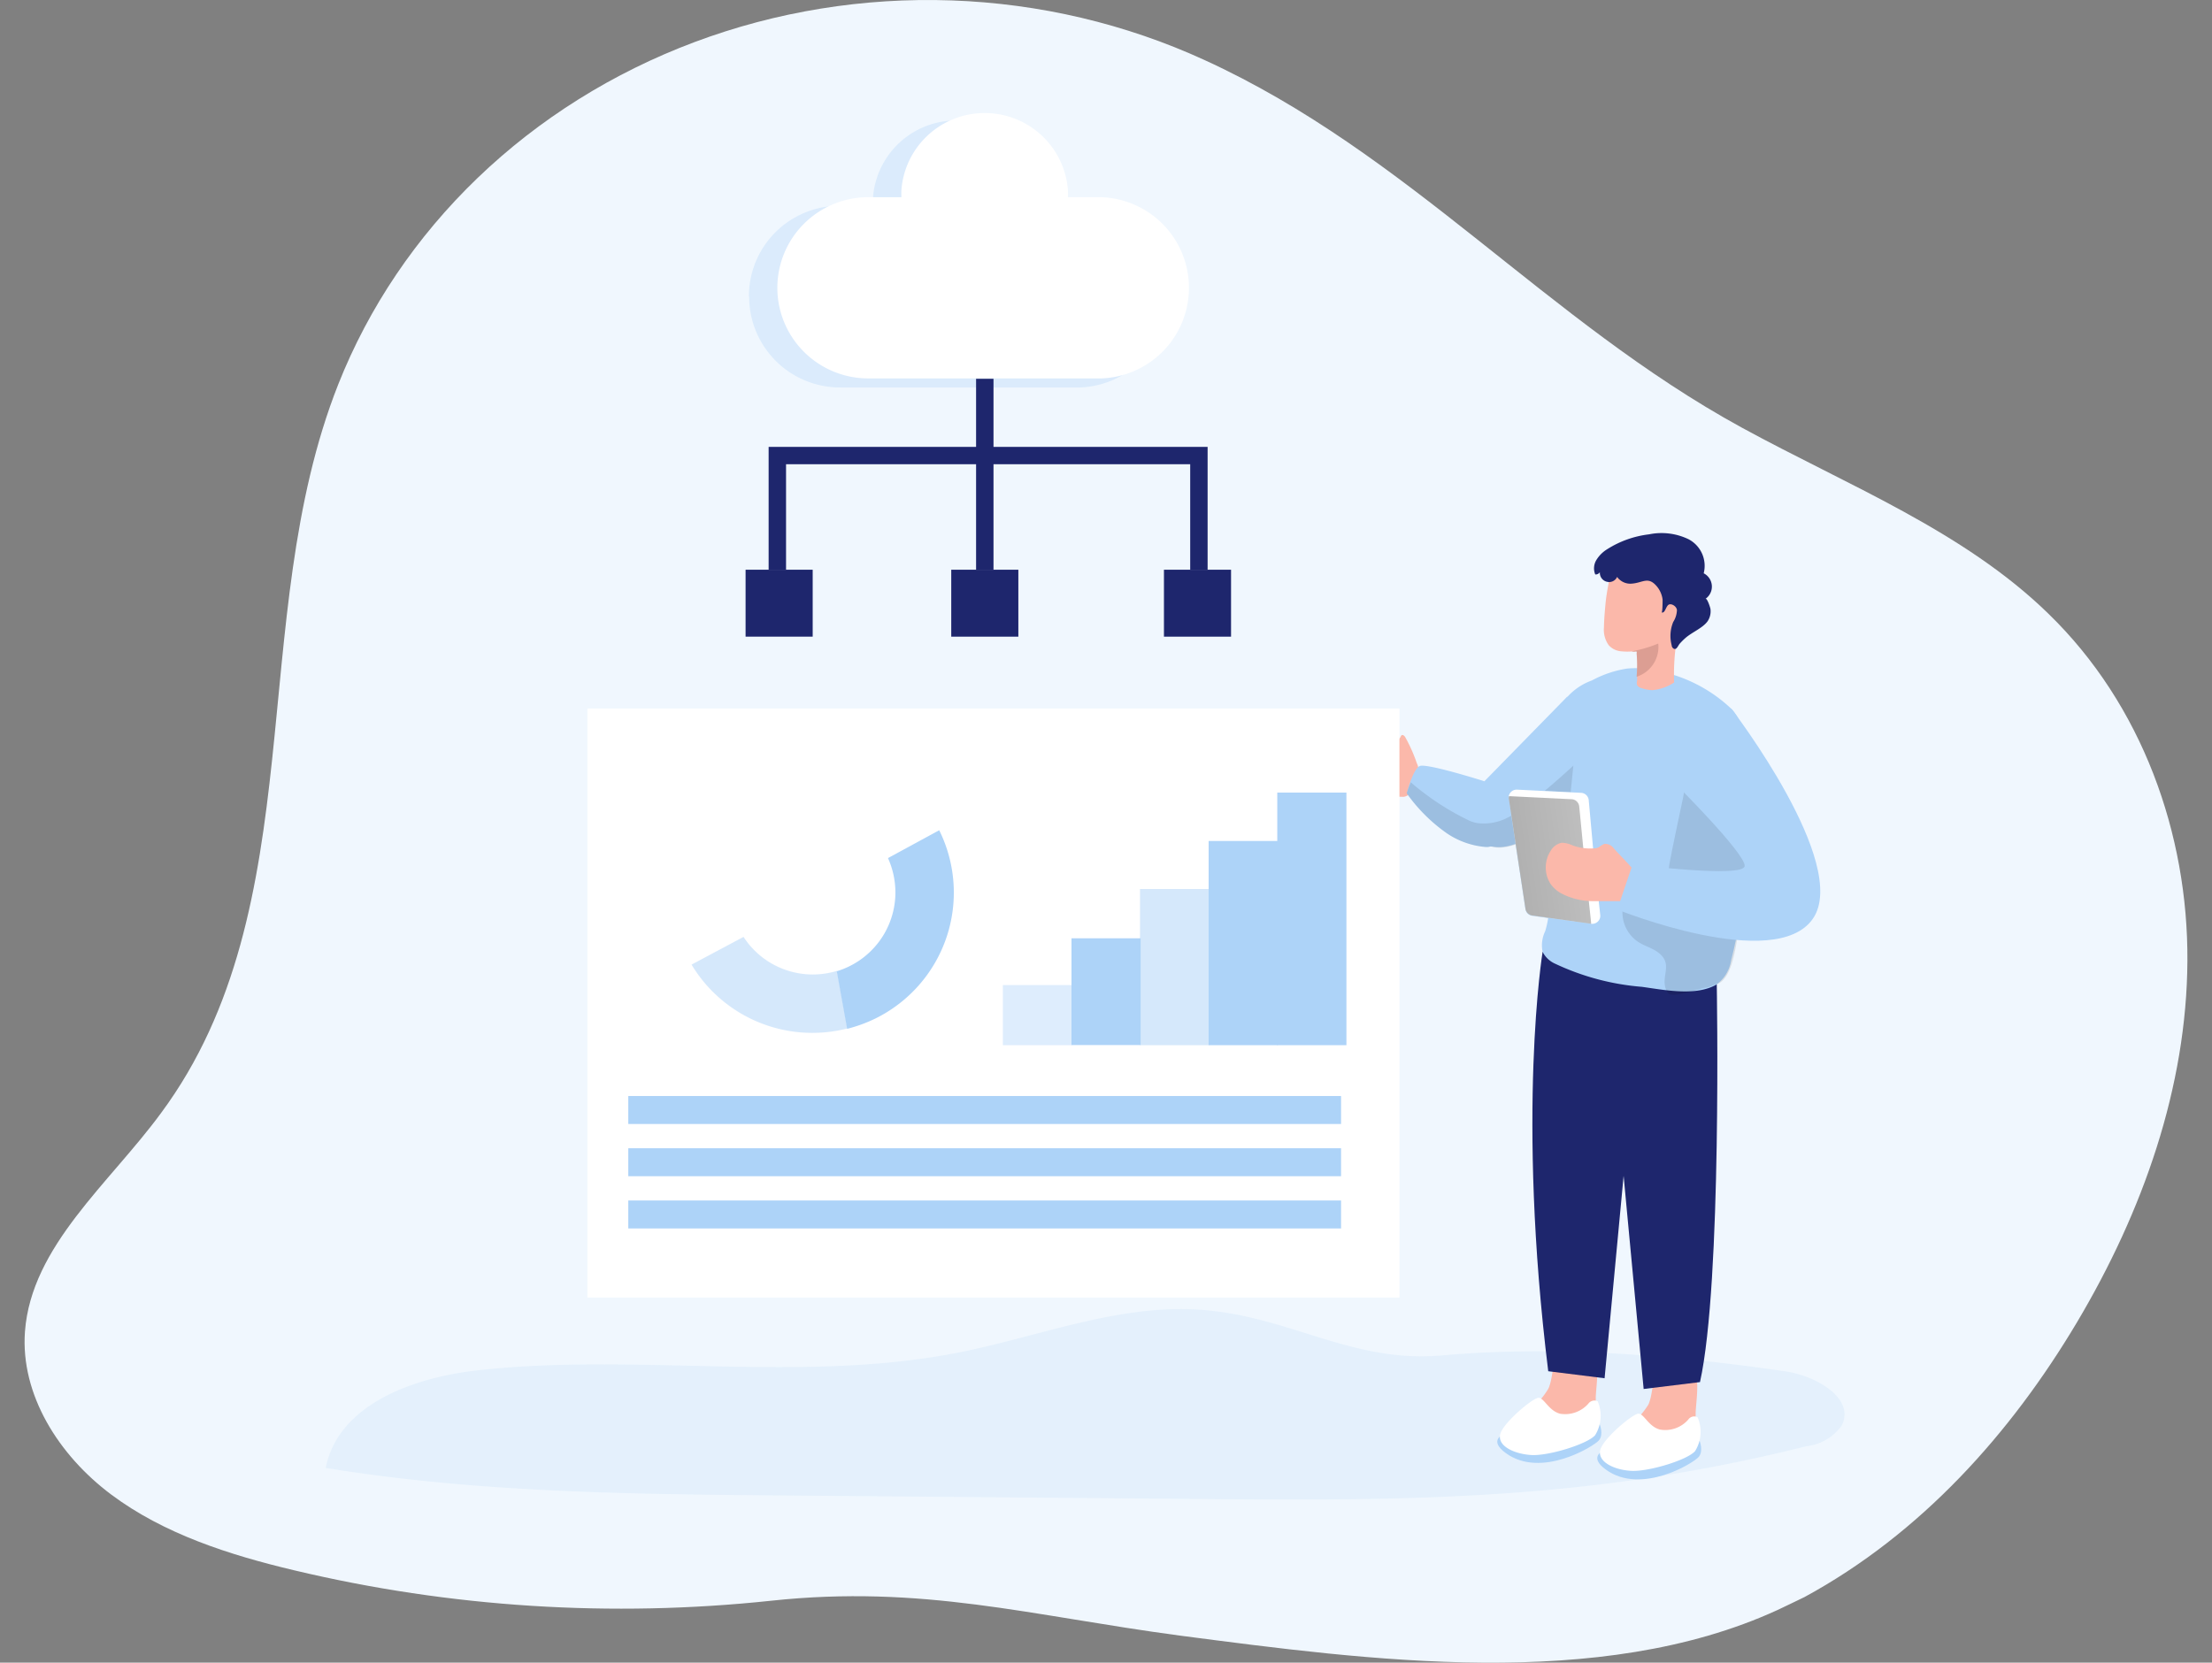 <svg width="540" height="406" fill="none" xmlns="http://www.w3.org/2000/svg"><rect width="100%" height="100%" fill="#808080" stroke="none"/><path d="M433.91 393.151c-43.46 19.917-99.755 12.249-145.909 6.234-36.577-4.894-62.845-12.468-99.755-8.509-38.953 4.144-78.385 1.63-116.381-7.419-15.928-3.771-31.889-8.914-44.724-18.514-12.835-9.601-22.179-24.437-21.048-39.804 1.562-20.914 20.649-36.188 33.251-53.393 37.342-50.463 20.483-120.345 43.228-177.884 7.465-18.857 19.063-36.038 34.047-50.435 14.983-14.397 33.019-25.691 52.945-33.154C189.49 2.811 210.863-.654 232.305.102c21.442.755 42.477 5.715 61.748 14.559 49.878 22.816 83.495 63.71 131.179 89.767 25.803 14.089 54.133 25.217 74.849 45.446 22.911 22.254 34.083 53.798 33.917 84.718-.166 30.92-10.873 61.248-26.967 88.303s-38.04 51.617-66.504 67.077c-2.261 1.091-4.422 2.15-6.617 3.179z" fill="#F0F7FE"/><path opacity=".18" d="M435.702 334.835c7.472 1.061 17.319 6.549 13.88 13.285a12.17 12.17 0 01-8.596 5.021 408.157 408.157 0 01-53.77 9.73c-32.825 3.711-65.962 3.462-98.975 3.119l-96.004-.811c-37.514-.312-75.56-.655-112.73-6.736 3.126-15.593 21.571-22.142 37.358-23.857 39.077-4.304 79.029 3.306 117.544-4.397 19.695-3.961 39.108-11.913 59.178-10.322 21.571 1.684 36.607 13.066 58.522 11.102 27.635-2.464 56.271-.094 83.593 3.866z" fill="#ADD3F8"/><path d="M389.56 341.166a13.56 13.56 0 01-1.094 5.707 9.371 9.371 0 01-4.158 3.867 16.42 16.42 0 01-12.192 1.216 2.317 2.317 0 01-1.407-.873 1.745 1.745 0 01-.25-1.185 9.13 9.13 0 013.126-5.738 19.147 19.147 0 004.377-5.021c1.876-3.773.5-13.784 7.596-12.162 6.003 1.341 4.158 9.979 4.002 14.189z" fill="#FBB8AA"/><path d="M390.529 347.808s1.032 2.495-.219 3.93c-1.25 1.434-14.036 9.355-22.664 3.118-8.628-6.237 11.723-7.048 11.723-7.048h11.16z" fill="#ADD3F8"/><path d="M390.029 342.164a1.84 1.84 0 00-1.248-.115 1.842 1.842 0 00-1.034.707 7.542 7.542 0 01-6.846 2.464c-2.814-.686-3.939-3.898-5.315-3.898-1.375 0-8.816 6.237-9.378 9.012-.563 2.776 3.376 4.678 7.565 4.959 4.189.28 13.724-2.651 15.631-4.834a9.02 9.02 0 00.625-8.295z" fill="#fff"/><path d="M413.944 345.002a14.195 14.195 0 01-1.063 5.738 9.655 9.655 0 01-4.189 3.867 16.548 16.548 0 01-12.192 1.185 2.284 2.284 0 01-1.407-.842 2.061 2.061 0 01-.25-1.216 9.037 9.037 0 013.126-5.707 21.539 21.539 0 004.408-4.99c1.845-3.773.469-13.784 7.566-12.193 6.033 1.372 4.157 10.01 4.001 14.158z" fill="#FBB8AA"/><path d="M414.913 351.831s1 2.464-.219 3.93c-1.219 1.465-14.005 9.355-22.633 3.118-8.628-6.237 11.692-7.203 11.692-7.203l11.16.155z" fill="#ADD3F8"/><path d="M414.413 346.062a1.783 1.783 0 00-2.282.593 7.453 7.453 0 01-6.846 2.432c-2.783-.655-3.939-3.867-5.284-3.898-1.344-.031-8.847 6.237-9.378 9.012-.532 2.776 3.376 4.709 7.565 4.959 4.189.249 13.724-2.62 15.631-4.834a8.933 8.933 0 00.594-8.264z" fill="#fff"/><path d="M419.102 240.313s1.313 72.88-4.095 97.173l-13.755 1.684-9.378-99.793 27.228.936z" fill="#1E266D"/><path d="M376.587 232.423s-6.44 39.293 1.375 102.412l13.755 1.715 9.379-99.792-24.509-4.335z" fill="#1E266D"/><path d="M360.518 201.051c.156 2.619 1.001 4.927 3.314 5.676h.594c4.22.842 9.753-2.339 13.599-5.146a52.681 52.681 0 004.626-3.462v-28.066l-20.507 20.956a32.451 32.451 0 00-1.626 10.042z" fill="#ADD3F8"/><path d="M377.868 201.612c0 1.31-.188 2.651-.188 3.961 0 7.266 1.689 14.782-.468 21.829a7.84 7.84 0 00-.626 5.021 6.246 6.246 0 003.126 2.932 60.965 60.965 0 0021.102 5.613c5.44.748 13.192 2.37 18.226-.561a9.011 9.011 0 003.563-5.894 111.259 111.259 0 003.408-22.921c0-1.03.156-2.028.188-3.119.437-6.985.562-13.94.437-20.925 0-5.052-.5-10.51-3.814-14.314a36.227 36.227 0 00-19.351-9.636 20.798 20.798 0 00-6.252-.344 26.444 26.444 0 00-8.597 2.901 14.621 14.621 0 00-7.628 6.237 43.027 43.027 0 00-3.595 11.538 41.616 41.616 0 00-.469 11.071c.188 1.84.657 3.68.844 5.52.069.359.1.725.094 1.091z" fill="#ADD3F8"/><path opacity=".1" d="M407.598 242.777c2.126.623 7.003-1.31 8.628-1.591.97 0 1.845-.655 2.814-.873 4.814-1.216 5.377-14.751 5.846-18.368a257.892 257.892 0 003.314-29.252 31.106 31.106 0 00-1.282-11.008 12.732 12.732 0 00-2.715-4.823 12.798 12.798 0 00-4.506-3.223c-6.253-2.214-8.003 17.245-8.848 21.268-1.062 5.052-2.157 10.104-3.126 15.125-.75 3.711-.344 6.643-3.126 9.356a1.532 1.532 0 01-.75.436 1.5 1.5 0 01-.75-.187 11.008 11.008 0 00-3.877-.904 2.437 2.437 0 00-2.938 2.183 8.648 8.648 0 00.43 5.148 8.672 8.672 0 003.29 3.989c1.313.842 2.813 1.279 4.158 2.089 4.97 3.119.812 6.238 2.782 9.98.131.291.365.523.656.655z" fill="#020202"/><path d="M392.748 157.579a4.602 4.602 0 003.127 1.465c.946.094 1.898.094 2.844 0h.532a.627.627 0 01.406 0 .74.74 0 010 .437 31.624 31.624 0 010 5.707v1.029a1.877 1.877 0 000 1.091 1.71 1.71 0 001.157.749 9.096 9.096 0 002.595.468 11.51 11.51 0 005.283-1.871c-.12-3.263.058-6.531.531-9.761a51.76 51.76 0 001.251-12.475 6.855 6.855 0 00-2.409-5.239 6.88 6.88 0 00-5.563-1.559 15.653 15.653 0 00-8.534 2.339 3.396 3.396 0 00-1.282 2.526c-.313 1.653-.594 3.306-.75 4.99-.157 1.684-.344 3.804-.375 5.707a6.478 6.478 0 001.187 4.397zm-49.736 22.359c-.188-.28-.563-.592-.845-.405a.811.811 0 00-.25.405 1.838 1.838 0 01-1.688.967h-2.032a5.74 5.74 0 00-2.539.686 5.706 5.706 0 00-1.962 1.747 8.866 8.866 0 00-1.626 4.958 6.227 6.227 0 001.219 4.491 8.399 8.399 0 006.721 1.777h2.189a2.066 2.066 0 002.282-1.652c.906-2.152 2.532-4.335 1.407-6.518a38.227 38.227 0 00-2.876-6.456z" fill="#FBB8AA"/><path d="M395.469 141.612c.791.665 1.814.99 2.844.904 2.814-.187 4.033-1.933 6.253.78a6.236 6.236 0 011.313 3.118c0 .25 0 3.119-.25 3.119.812.281.969-1.185 1.594-1.778.625-.592 2.063.219 2.157 1.217a5.756 5.756 0 01-.907 2.9 8.932 8.932 0 00-.375 5.707c0 .467.469.998.907.873.438-.125.719-.873 1.032-1.248a15.57 15.57 0 011.438-1.434c1.563-1.372 4.22-2.432 5.377-4.054a4.361 4.361 0 00.719-2.963c0-.249-.813-2.775-1.22-2.526a3.64 3.64 0 00.951-5 3.652 3.652 0 00-1.388-1.237 7.312 7.312 0 00-.405-4.81 7.335 7.335 0 00-3.315-3.516 15.163 15.163 0 00-9.629-1.185 24.392 24.392 0 00-10.191 3.617 7.983 7.983 0 00-2.626 2.589 3.913 3.913 0 00-.313 3.586 1.188 1.188 0 001.126-.561 2.24 2.24 0 00.524 1.614c.38.449.921.731 1.508.787a2.125 2.125 0 002.188-1.248c.181.29.414.544.688.749z" fill="#1E266D"/><path d="M398.595 159.107h.531a.63.63 0 01.407 0 .753.753 0 010 .436 31.624 31.624 0 010 5.707 7.654 7.654 0 004.091-3.114 7.625 7.625 0 001.192-4.994 31.31 31.31 0 01-6.471 1.902l.25.063z" fill="#DC9E93"/><path d="M343.418 193.722a40.196 40.196 0 009.847 9.793 19.723 19.723 0 009.379 3.305c.443.042.891-.011 1.313-.156a3.122 3.122 0 001.781-1.216 10.274 10.274 0 002.376-5.832c.219-5.613-5.877-8.887-5.877-8.887s-13.88-4.397-15.631-3.68c-.906.374-1.782 2.339-2.376 4.023-.593 1.684-.812 2.65-.812 2.65z" fill="#ADD3F8"/><path opacity=".1" d="M343.418 193.723a40.21 40.21 0 009.847 9.792 19.73 19.73 0 009.379 3.305 3.13 3.13 0 001.313-.156c.192.081.39.144.594.187 4.22.842 9.722-2.37 13.599-5.176l4.626-1.653 1.313-13.067s-11.129 10.354-15.974 12.662a12.54 12.54 0 01-7.441 1.372 8.47 8.47 0 01-1.969-.593 64.771 64.771 0 01-14.287-9.355 22.037 22.037 0 00-1 2.682z" fill="#020202"/><path d="M389.029 207.163l-1.188-11.819a1.934 1.934 0 00-1.845-1.778l-15.63-.779a2.003 2.003 0 00-2.064 1.902 1.56 1.56 0 000 .374l4.096 26.913a1.938 1.938 0 001.688 1.653l14.411 1.996a2.003 2.003 0 002.22-1.716c.015-.134.015-.27 0-.405l-1.688-16.341z" fill="#ADD3F8"/><path d="M368.334 195.001l4.064 26.913a2.004 2.004 0 001.688 1.653l14.318 1.995a1.956 1.956 0 001.48-.37 1.96 1.96 0 00.77-1.314 2.278 2.278 0 000-.467l-1.75-16.341-1.063-11.726a1.966 1.966 0 00-1.876-1.746l-15.631-.78a1.972 1.972 0 00-2.032 1.715c-.021.157-.011.316.032.468z" fill="#fff"/><path d="M368.333 195.001l4.064 26.913a1.998 1.998 0 001.689 1.653l14.317 1.995a1.148 1.148 0 000-.467l-1.719-16.31-1.157-11.851a1.964 1.964 0 00-1.844-1.777l-15.287-.749a.967.967 0 00-.063.593z" fill="url(#paint0_linear_1854_1464)"/><path d="M393.812 206.976a2.533 2.533 0 00-2.188-.904 7.03 7.03 0 00-1.313.81 2.895 2.895 0 01-1.251.281c-1.74.12-3.487-.124-5.127-.717a6.652 6.652 0 00-2.657-.655 3.948 3.948 0 00-2.657 1.871 7.473 7.473 0 00-.157 8.077 7.848 7.848 0 002.658 2.401 16.564 16.564 0 007.565 1.903h7.909a3.125 3.125 0 001.813-.219 2.796 2.796 0 00.876-2.307 7.784 7.784 0 00-.719-5.333c-1.532-1.902-3.22-3.399-4.752-5.208z" fill="#FBB8AA"/><path d="M422.76 173.171s28.98 37.797 19.82 51.144c-9.16 13.347-47.768-2.214-47.768-2.214l3.752-11.04s27.135 3.431 27.353.406c.219-3.025-17.225-20.395-17.225-20.395s-3.126-25.354 14.068-17.901z" fill="#ADD3F8"/><path d="M143.406 173.015h198.23v143.826h-198.23V173.015z" fill="#fff"/><path d="M153.379 293.141h174.002v6.829H153.379v-6.829z" fill="#ADD3F8"/><path opacity=".41" d="M244.819 240.531H261.7v14.688h-16.881v-14.688z" fill="#ADD3F8"/><path d="M261.575 229.118h16.881v26.07h-16.881v-26.07z" fill="#ADD3F8"/><path opacity=".5" d="M278.3 217.08h16.881v38.14H278.3v-38.14z" fill="#ADD3F8"/><path d="M295.056 205.354h16.882v49.866h-16.882v-49.866z" fill="#ADD3F8"/><path d="M311.813 193.535h16.881v61.684h-16.881v-61.684z" fill="#ADD3F8"/><path d="M311.813 193.535h16.881v61.684h-16.881v-61.684z" fill="url(#paint1_linear_1854_1464)"/><path opacity=".31" d="M182.889 72.474a22.113 22.113 0 006.49 15.646 22.224 22.224 0 0015.675 6.496h56.927a22.241 22.241 0 0016.23-6.179 22.096 22.096 0 000-31.895 22.241 22.241 0 00-16.23-6.178h-8.19a17.6 17.6 0 000-1.809 20.315 20.315 0 00-6.233-13.477 20.409 20.409 0 00-13.754-5.66 20.415 20.415 0 00-13.947 5.171 20.315 20.315 0 00-6.706 13.249v.593a17.052 17.052 0 000 1.808h-8.16a22.182 22.182 0 00-8.487 1.675 22.137 22.137 0 00-7.195 4.792 22.066 22.066 0 00-6.482 15.644l.062.124z" fill="#ADD3F8"/><path d="M189.767 70.26a22.113 22.113 0 006.49 15.646 22.225 22.225 0 0015.675 6.496h56.958a22.22 22.22 0 0015.154-6.766 22.111 22.111 0 006.209-15.36 22.111 22.111 0 00-6.209-15.36 22.219 22.219 0 00-15.154-6.766h-8.19c.031-.602.031-1.206 0-1.809a20.314 20.314 0 00-6.483-13.338A20.408 20.408 0 00240.38 27.6c-5.13 0-10.071 1.93-13.837 5.403a20.31 20.31 0 00-6.483 13.338 17.602 17.602 0 000 1.809h-8.191a22.222 22.222 0 00-15.623 6.507 22.12 22.12 0 00-6.479 15.603z" fill="#fff"/><path d="M238.285 92.495h4.252v18.743h-4.252V92.495z" fill="#1E266D"/><path d="M187.641 139.117h4.252v-25.759h98.662v25.759h4.251v-30H187.641v30z" fill="#1E266D"/><path d="M238.285 111.238h4.252v27.91h-4.252v-27.91zm-56.271 27.879h16.382v16.341h-16.382v-16.341z" fill="#1E266D"/><path d="M232.22 139.117h16.382v16.341H232.22v-16.341zm51.926 0h16.381v16.341h-16.381v-16.341z" fill="#1E266D"/><path d="M153.379 267.631h174.002v6.83H153.379v-6.83z" fill="#ADD3F8"/><path d="M242.537 267.631h84.844v6.83h-84.844v-6.83z" fill="url(#paint2_linear_1854_1464)"/><path d="M222.216 292.891h84.845v6.83h-84.845v-6.83z" fill="url(#paint3_linear_1854_1464)"/><path d="M153.379 280.386h174.002v6.83H153.379v-6.83z" fill="#ADD3F8"/><path d="M209.118 280.386h111.76v6.83h-111.76v-6.83z" fill="url(#paint4_linear_1854_1464)"/><path d="M218.59 217.922a20.572 20.572 0 00-1.813-8.389l12.505-6.798a34.242 34.242 0 011.75 26.234 34.304 34.304 0 01-6.717 11.609 34.392 34.392 0 01-10.664 8.155 36.008 36.008 0 01-6.847 2.495l-2.532-14.065a20.166 20.166 0 0010.345-7.261 20.084 20.084 0 003.973-11.98z" fill="#ADD3F8"/><path opacity=".5" d="M168.822 235.542a34.363 34.363 0 0016.428 14.096 34.458 34.458 0 0021.617 1.496l-2.532-14.064a20.184 20.184 0 01-12.806-.328 20.126 20.126 0 01-10.015-7.967l-12.692 6.767z" fill="#ADD3F8"/><path d="M163.945 217.922a34.242 34.242 0 004.877 17.62l12.504-6.83a20.134 20.134 0 01-2.76-15.182 20.15 20.15 0 018.81-12.682 20.247 20.247 0 0122.451.379 20.178 20.178 0 015.481 5.656c.531.8.991 1.645 1.375 2.526l12.505-6.799a34.343 34.343 0 00-16.128-16.104 34.462 34.462 0 00-22.682-2.487 34.398 34.398 0 00-19.25 12.225 34.25 34.25 0 00-7.339 21.553l.156.125z" fill="url(#paint5_linear_1854_1464)"/><defs><linearGradient id="paint0_linear_1854_1464" x1="339.573" y1="215.334" x2="467.703" y2="197.911" gradientUnits="userSpaceOnUse"><stop offset=".01"/><stop offset=".08" stop-opacity=".69"/><stop offset=".21" stop-opacity=".32"/><stop offset="1" stop-opacity="0"/></linearGradient><linearGradient id="paint1_linear_1854_1464" x1="-7070.13" y1="-3606.78" x2="-5884.19" y2="-3376.74" gradientUnits="userSpaceOnUse"><stop offset=".01"/><stop offset=".08" stop-opacity=".69"/><stop offset=".21" stop-opacity=".32"/><stop offset="1" stop-opacity="0"/></linearGradient><linearGradient id="paint2_linear_1854_1464" x1="-6812.36" y1="-305.816" x2="-6807.68" y2="68.165" gradientUnits="userSpaceOnUse"><stop offset=".01"/><stop offset=".08" stop-opacity=".69"/><stop offset=".21" stop-opacity=".32"/><stop offset="1" stop-opacity="0"/></linearGradient><linearGradient id="paint3_linear_1854_1464" x1="-7384.17" y1="-275.686" x2="-7379.49" y2="98.272" gradientUnits="userSpaceOnUse"><stop offset=".01"/><stop offset=".08" stop-opacity=".69"/><stop offset=".21" stop-opacity=".32"/><stop offset="1" stop-opacity="0"/></linearGradient><linearGradient id="paint4_linear_1854_1464" x1="-9864.51" y1="-313.651" x2="-9860.21" y2="138.483" gradientUnits="userSpaceOnUse"><stop offset=".01"/><stop offset=".08" stop-opacity=".69"/><stop offset=".21" stop-opacity=".32"/><stop offset="1" stop-opacity="0"/></linearGradient><linearGradient id="paint5_linear_1854_1464" x1="-9387.42" y1="4801.52" x2="-7484.3" y2="520.531" gradientUnits="userSpaceOnUse"><stop offset=".01"/><stop offset=".08" stop-opacity=".69"/><stop offset=".21" stop-opacity=".32"/><stop offset="1" stop-opacity="0"/></linearGradient></defs></svg>